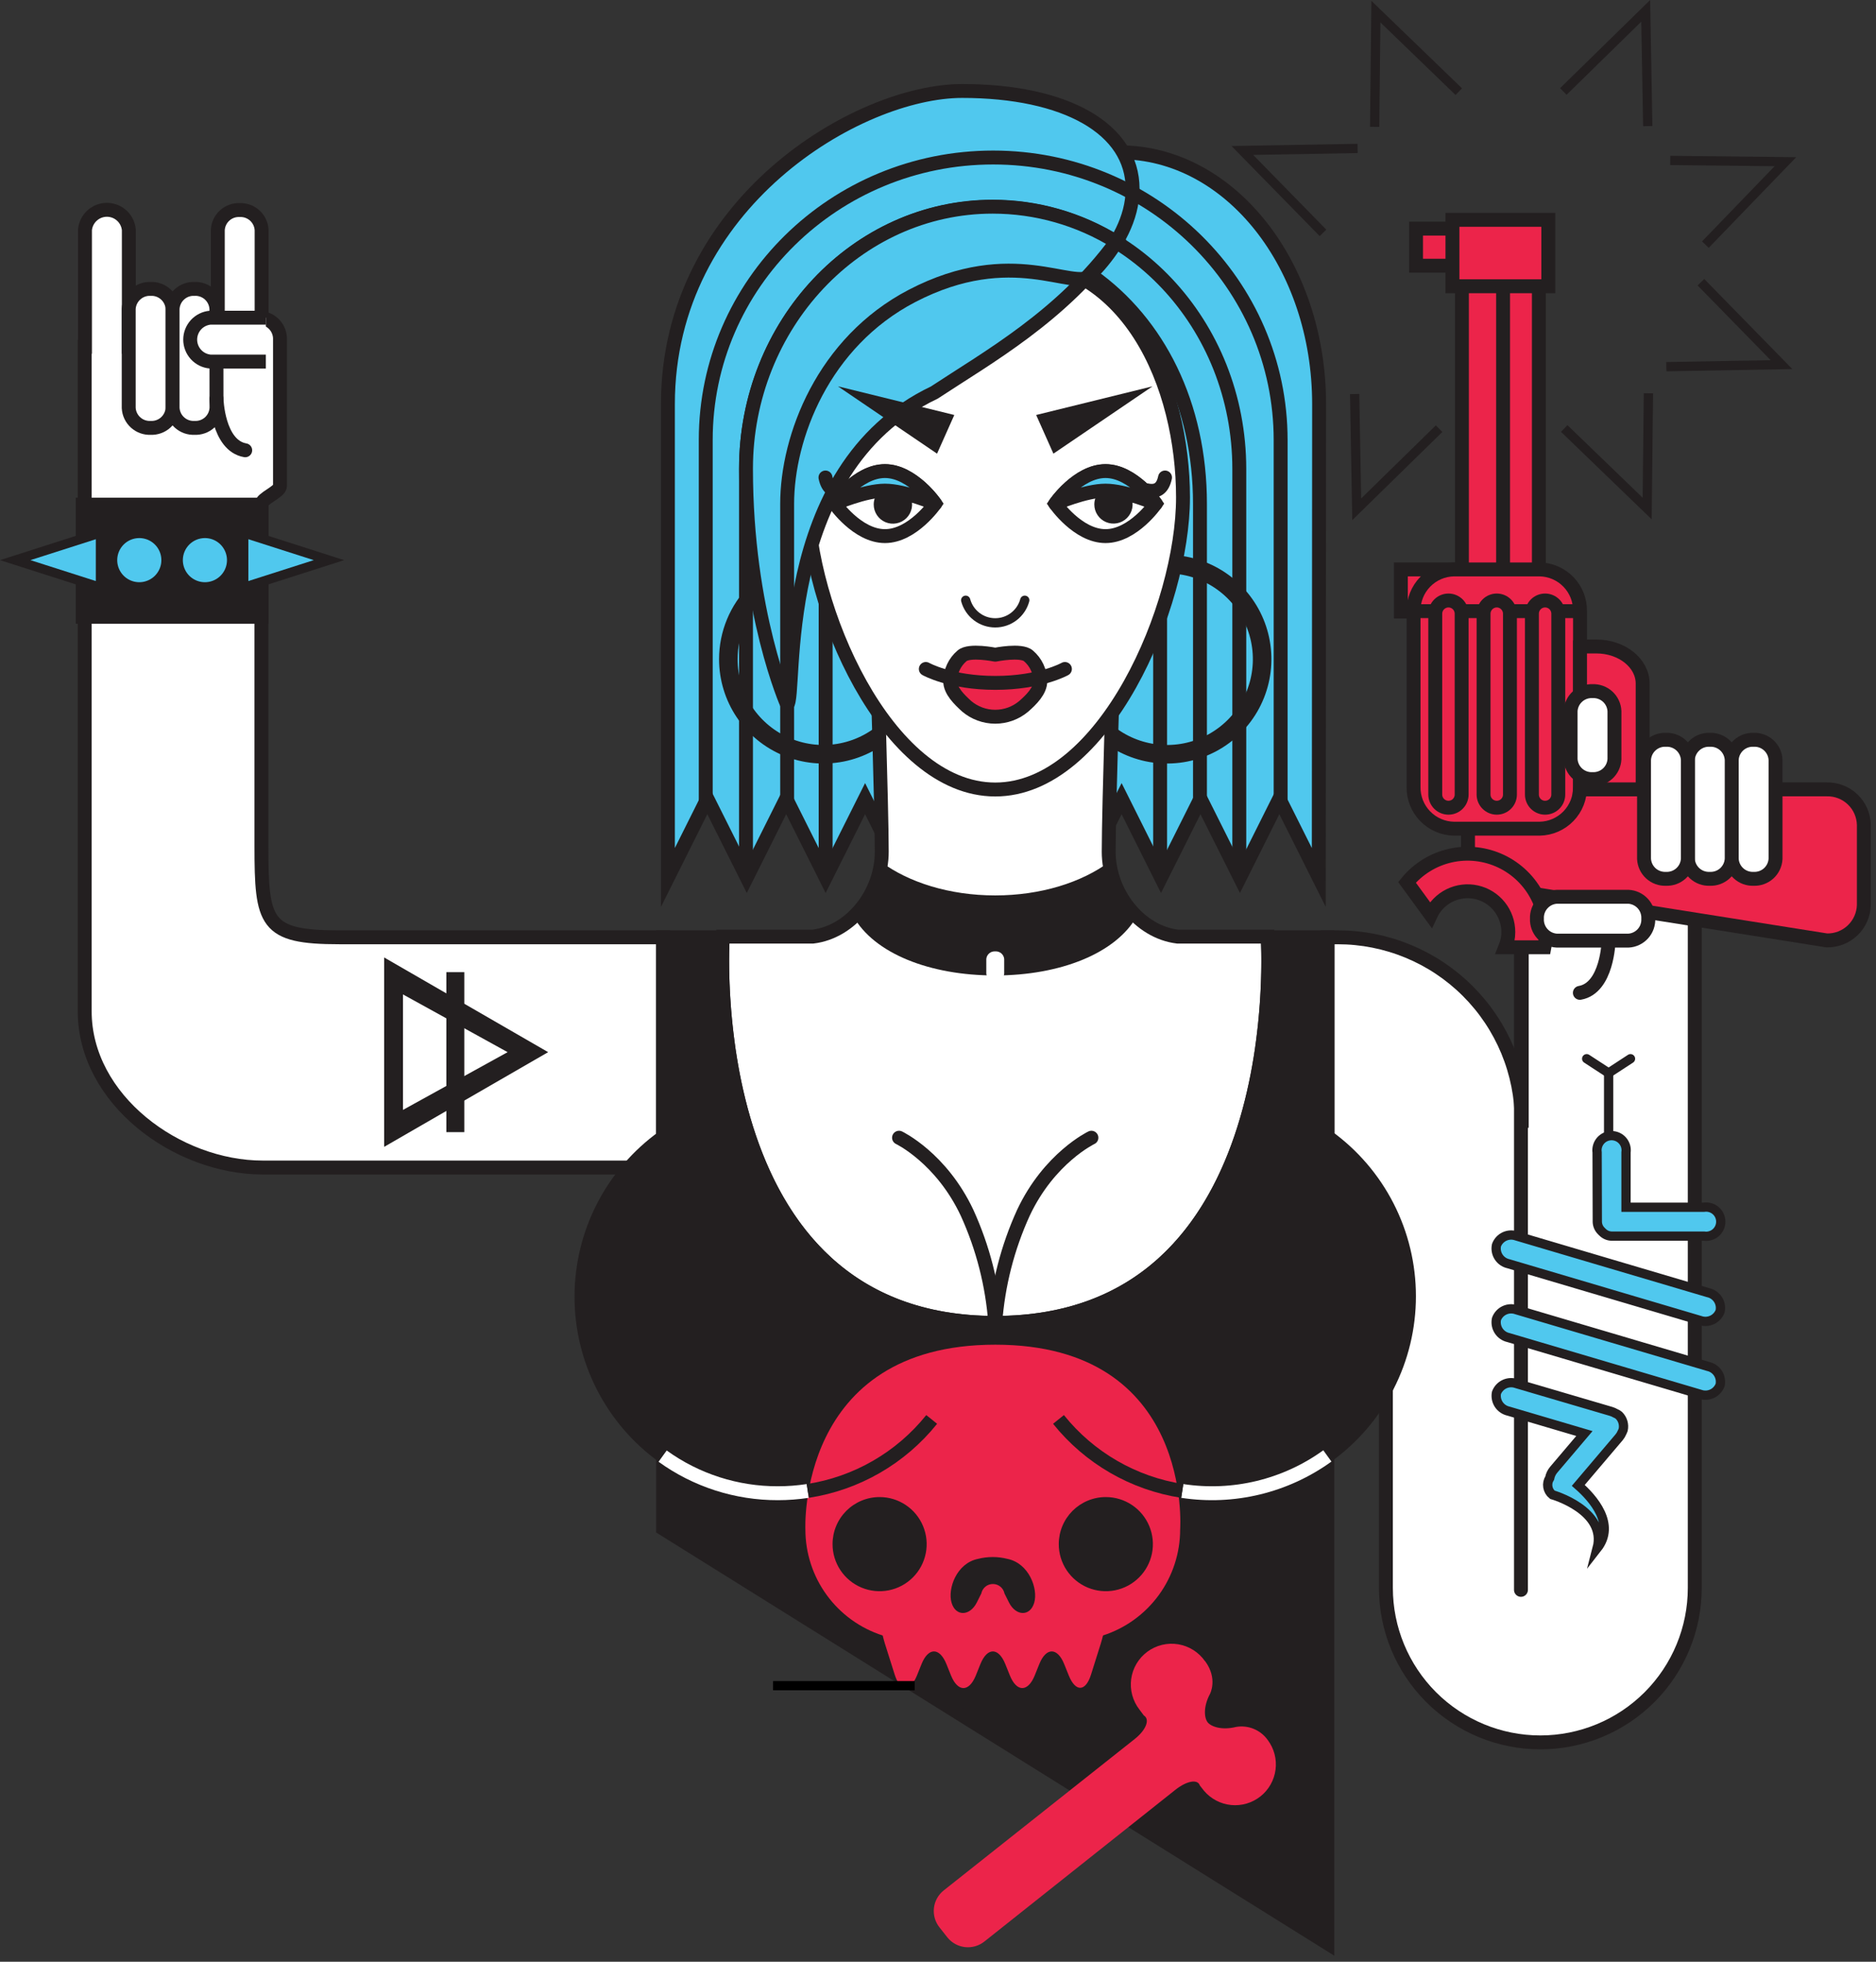 <?xml version="1.0" encoding="UTF-8"?> <svg xmlns="http://www.w3.org/2000/svg" width="154" height="161" viewBox="0 0 154 161" fill="none"><rect x="0" y="0" width="154" height="161" fill="#333333" stroke="none"/><path d="M21.476 28.913C21.453 29.368 21.251 29.796 20.913 30.102C20.576 30.409 20.131 30.57 19.675 30.549C19.22 30.57 18.776 30.409 18.439 30.102C18.102 29.795 17.901 29.367 17.879 28.913V18.876C17.902 18.422 18.103 17.994 18.44 17.688C18.776 17.381 19.221 17.22 19.675 17.24C20.131 17.22 20.575 17.381 20.912 17.688C21.249 17.994 21.452 18.421 21.476 18.876V28.913Z" fill="white" stroke="#231F20" stroke-width="1.142" stroke-miterlimit="10"></path><path d="M6.976 28.463V18.861C7.017 18.412 7.225 17.995 7.558 17.691C7.891 17.387 8.325 17.219 8.776 17.219C9.227 17.219 9.661 17.387 9.994 17.691C10.328 17.995 10.535 18.412 10.576 18.861V28.463H12.43C12.372 28.277 12.341 28.084 12.338 27.889C12.319 27.433 12.48 26.989 12.786 26.652C13.093 26.315 13.52 26.112 13.975 26.088H21.347C21.802 26.111 22.23 26.313 22.537 26.651C22.844 26.988 23.004 27.433 22.984 27.889C22.984 28.09 22.984 28.463 22.984 28.463V39.881C22.984 40.383 21.461 40.89 21.461 41.404V69.422C21.461 75.767 21.754 76.924 27.844 76.924H54.436V95.82H21.568C14.538 95.82 6.953 90.252 6.953 82.991V28.463H6.976Z" fill="white" stroke="#231F20" stroke-width="1.142" stroke-miterlimit="10"></path><path d="M14.167 33.48C14.144 33.935 13.942 34.363 13.605 34.67C13.267 34.977 12.822 35.137 12.367 35.116C11.911 35.137 11.466 34.977 11.129 34.67C10.791 34.363 10.589 33.935 10.566 33.48V25.347C10.59 24.892 10.793 24.464 11.13 24.158C11.467 23.851 11.911 23.69 12.367 23.71C12.822 23.69 13.266 23.851 13.604 24.158C13.941 24.464 14.143 24.892 14.167 25.347V33.48Z" fill="white" stroke="#231F20" stroke-width="1.142" stroke-miterlimit="10"></path><path d="M17.772 33.48C17.761 33.705 17.706 33.926 17.61 34.131C17.514 34.335 17.378 34.519 17.211 34.671C17.044 34.823 16.848 34.94 16.636 35.017C16.423 35.093 16.198 35.127 15.972 35.116C15.746 35.127 15.52 35.094 15.307 35.018C15.094 34.941 14.898 34.824 14.73 34.672C14.563 34.52 14.427 34.336 14.33 34.132C14.234 33.927 14.179 33.706 14.168 33.48V25.346C14.191 24.892 14.392 24.464 14.729 24.158C15.065 23.851 15.509 23.69 15.964 23.71C16.42 23.689 16.865 23.85 17.202 24.156C17.54 24.463 17.742 24.891 17.765 25.346L17.772 33.48Z" fill="white" stroke="#231F20" stroke-width="1.142" stroke-miterlimit="10"></path><path d="M17.773 32.719C17.773 32.719 17.872 36.566 20.129 36.955Z" fill="white"></path><path d="M17.773 32.719C17.773 32.719 17.872 36.566 20.129 36.955" stroke="#231F20" stroke-width="1.142" stroke-linecap="round" stroke-linejoin="round"></path><path d="M21.823 29.674H17.255C16.806 29.633 16.389 29.425 16.085 29.092C15.782 28.759 15.613 28.324 15.613 27.874C15.613 27.423 15.782 26.988 16.085 26.655C16.389 26.322 16.806 26.115 17.255 26.073H21.823" fill="white"></path><path d="M21.823 29.674H17.255C16.806 29.633 16.389 29.425 16.085 29.092C15.782 28.759 15.613 28.324 15.613 27.874C15.613 27.423 15.782 26.988 16.085 26.655C16.389 26.322 16.806 26.115 17.255 26.073H21.823" stroke="#231F20" stroke-width="1.142" stroke-miterlimit="10"></path><path d="M21.468 50.618H6.789V41.419H21.468V50.618Z" fill="#231F20" stroke="#231F20" stroke-width="1.142" stroke-miterlimit="10"></path><path d="M8.245 43.733L1.25 45.971L8.245 48.209V43.733Z" fill="#50C8EE" stroke="#231F20" stroke-width="0.761" stroke-miterlimit="10"></path><path d="M20.008 48.209L27.003 45.971L20.008 43.733V48.209Z" fill="#50C8EE" stroke="#231F20" stroke-width="0.761" stroke-miterlimit="10"></path><path d="M14.629 45.971C14.629 46.404 14.758 46.828 14.998 47.189C15.239 47.549 15.582 47.83 15.982 47.996C16.383 48.162 16.823 48.206 17.249 48.121C17.674 48.036 18.065 47.828 18.371 47.521C18.678 47.214 18.887 46.824 18.971 46.399C19.056 45.973 19.012 45.532 18.846 45.132C18.68 44.731 18.399 44.389 18.039 44.148C17.678 43.907 17.255 43.779 16.821 43.779C16.24 43.779 15.682 44.01 15.271 44.421C14.86 44.832 14.629 45.389 14.629 45.971Z" fill="#50C8EE" stroke="#231F20" stroke-width="0.761" stroke-miterlimit="10"></path><path d="M9.242 45.971C9.242 46.404 9.371 46.828 9.612 47.189C9.853 47.549 10.195 47.83 10.595 47.996C10.996 48.162 11.437 48.206 11.862 48.121C12.287 48.036 12.678 47.828 12.985 47.521C13.291 47.214 13.5 46.824 13.585 46.399C13.669 45.973 13.626 45.532 13.46 45.132C13.294 44.731 13.013 44.389 12.652 44.148C12.292 43.907 11.868 43.779 11.434 43.779C10.853 43.779 10.295 44.01 9.884 44.421C9.473 44.832 9.242 45.389 9.242 45.971Z" fill="#50C8EE" stroke="#231F20" stroke-width="0.761" stroke-miterlimit="10"></path><path d="M44.997 86.351L31.535 94.123V78.58L44.997 86.351ZM33.08 91.09L41.67 86.351L33.08 81.613V91.09Z" fill="#231F20"></path><path d="M38.114 92.916H36.641V79.786H38.114V92.916Z" fill="#231F20"></path><path d="M108.259 72.014L105.02 65.544L101.785 72.014L98.546 65.544L95.307 72.014L92.072 65.544L88.834 72.014L85.595 65.544L82.36 72.014L75.555 72.151V33.171C75.555 21.754 82.877 12.501 91.92 12.501C100.963 12.501 108.285 21.754 108.285 33.171L108.259 72.014Z" fill="#50C8EE" stroke="#231F20" stroke-width="1.142" stroke-miterlimit="10"></path><path d="M54.828 72.014L58.063 65.544L61.302 72.014L64.537 65.544L67.776 72.014L71.015 65.544L74.25 72.014L77.489 65.544L80.724 72.014L87.528 72.151V24.285C87.528 24.285 92.975 20.441 92.975 15.501C92.975 10.56 87.483 7.466 78.977 7.466C70.47 7.466 54.828 16.65 54.828 33.171V72.014Z" fill="#50C8EE" stroke="#231F20" stroke-width="1.142" stroke-miterlimit="10"></path><path d="M105.127 66.29V36.117C105.127 23.318 94.554 12.928 81.53 12.928C68.503 12.928 57.934 23.303 57.934 36.102V66.29" stroke="#231F20" stroke-width="1.142" stroke-miterlimit="10"></path><path d="M101.733 71.257V38.489C101.733 26.606 92.668 16.977 81.486 16.977C70.304 16.977 61.238 26.606 61.238 38.489V71.257" stroke="#231F20" stroke-width="1.142" stroke-miterlimit="10"></path><path d="M95.233 70.899V46.077C95.233 33.898 89.087 24.037 81.505 24.037C73.924 24.037 67.777 33.906 67.777 46.077V70.899" stroke="#231F20" stroke-width="1.142" stroke-miterlimit="10"></path><path d="M88.004 54.1C88.004 55.643 88.462 57.152 89.319 58.435C90.176 59.718 91.395 60.718 92.82 61.308C94.246 61.899 95.815 62.053 97.328 61.752C98.842 61.451 100.232 60.708 101.323 59.617C102.414 58.526 103.157 57.136 103.458 55.622C103.759 54.109 103.605 52.54 103.014 51.114C102.424 49.689 101.424 48.47 100.141 47.613C98.858 46.756 97.349 46.298 95.806 46.298C93.737 46.298 91.752 47.12 90.289 48.583C88.826 50.047 88.004 52.031 88.004 54.1Z" stroke="#231F20" stroke-width="1.522" stroke-miterlimit="10"></path><path d="M59.789 54.1C59.789 55.643 60.247 57.152 61.104 58.435C61.961 59.718 63.18 60.718 64.605 61.308C66.031 61.899 67.6 62.053 69.113 61.752C70.627 61.451 72.017 60.708 73.108 59.617C74.199 58.526 74.942 57.136 75.243 55.622C75.544 54.109 75.39 52.54 74.799 51.114C74.209 49.689 73.209 48.47 71.926 47.613C70.643 46.756 69.134 46.298 67.591 46.298C65.522 46.298 63.537 47.12 62.074 48.583C60.611 50.047 59.789 52.031 59.789 54.1Z" stroke="#231F20" stroke-width="1.522" stroke-miterlimit="10"></path><path d="M59.332 76.867H66.739C69.875 76.487 72.383 73.29 72.383 69.902C72.383 66.294 71.93 52.159 71.93 52.159L81.7 52.353L91.469 52.159C91.469 52.159 91.013 66.294 91.013 69.902C91.013 73.29 93.525 76.487 96.657 76.867H104.063C104.063 76.867 106.27 108.57 81.7 108.57C57.129 108.57 59.332 76.867 59.332 76.867Z" fill="white" stroke="#231F20" stroke-width="1.142" stroke-miterlimit="10"></path><path d="M89.593 93.373C89.593 93.373 86.129 95.025 84.009 99.539C82.71 102.389 81.928 105.447 81.699 108.57" stroke="#231F20" stroke-width="1.142" stroke-linecap="round" stroke-linejoin="round"></path><path d="M73.801 93.373C73.801 93.373 77.268 95.025 79.388 99.539C80.687 102.389 81.469 105.447 81.698 108.57" stroke="#231F20" stroke-width="1.142" stroke-linecap="round" stroke-linejoin="round"></path><path d="M66.285 40.818C66.285 49.75 72.755 64.795 81.699 64.795C90.643 64.795 97.113 49.762 97.113 40.818C97.113 31.874 92.797 20.707 81.699 21.217C70.601 21.727 66.285 31.881 66.285 40.818Z" fill="white" stroke="#231F20" stroke-width="1.142" stroke-linecap="round" stroke-linejoin="round"></path><path d="M84.122 49.263C83.978 49.795 83.662 50.265 83.224 50.6C82.786 50.936 82.249 51.117 81.698 51.117C81.146 51.117 80.61 50.936 80.172 50.6C79.733 50.265 79.418 49.795 79.273 49.263" stroke="#231F20" stroke-width="0.761" stroke-linecap="round" stroke-linejoin="round"></path><path d="M78 55.897C78 56.703 78.761 57.419 79.351 57.963C80.007 58.519 80.838 58.823 81.697 58.823C82.557 58.823 83.388 58.519 84.044 57.963C84.645 57.434 85.399 56.703 85.399 55.897C85.394 55.502 85.304 55.113 85.136 54.756C84.968 54.398 84.725 54.082 84.424 53.826C83.823 53.297 81.699 53.731 81.699 53.731C81.699 53.731 79.572 53.297 78.971 53.826C78.671 54.082 78.429 54.399 78.261 54.757C78.094 55.114 78.005 55.502 78 55.897Z" fill="#EC244A" stroke="#231F20" stroke-width="1.142" stroke-linecap="round" stroke-linejoin="round"></path><path d="M87.418 54.903C87.418 54.903 85.401 56.045 81.709 56.045C78.017 56.045 76 54.903 76 54.903" stroke="#231F20" stroke-width="1.142" stroke-linecap="round" stroke-linejoin="round"></path><path d="M64.618 57.837C65.463 57.198 63.37 38.549 76.694 32.22C81.094 29.32 87.134 25.967 91.628 19.851C88.582 17.962 85.07 16.962 81.486 16.962C70.304 16.962 61.238 26.694 61.238 38.473C61.238 50.252 64.618 57.837 64.618 57.837Z" fill="#50C8EE" stroke="#231F20" stroke-width="1.142" stroke-miterlimit="10"></path><path d="M78.338 34.058L68.785 31.706L76.922 37.232L78.338 34.058Z" fill="#231F20"></path><path d="M85.059 34.058L94.611 31.706L86.474 37.232L85.059 34.058Z" fill="#231F20"></path><path d="M86.629 41.335C86.629 41.335 88.475 43.999 90.751 43.999C93.027 43.999 94.873 41.335 94.873 41.335C94.873 41.335 93.03 38.671 90.751 38.671C88.471 38.671 86.629 41.335 86.629 41.335Z" fill="white" stroke="#231F20" stroke-width="1.142" stroke-miterlimit="10"></path><path d="M89.832 41.4C89.832 41.711 89.924 42.015 90.097 42.273C90.27 42.532 90.515 42.733 90.802 42.852C91.09 42.971 91.406 43.002 91.71 42.941C92.015 42.881 92.296 42.731 92.515 42.511C92.735 42.291 92.885 42.011 92.945 41.706C93.006 41.402 92.975 41.086 92.856 40.798C92.737 40.511 92.536 40.266 92.277 40.093C92.019 39.92 91.715 39.828 91.404 39.828C90.987 39.828 90.587 39.994 90.292 40.288C89.998 40.583 89.832 40.983 89.832 41.4Z" fill="#231F20"></path><path d="M86.629 41.335C86.629 41.335 89.11 40.266 90.751 40.266C92.391 40.266 94.873 41.335 94.873 41.335C94.519 40.847 94.115 40.398 93.666 39.996C92.905 39.33 91.889 38.66 90.751 38.66C89.613 38.66 88.585 39.33 87.839 39.996C87.39 40.399 86.984 40.848 86.629 41.335Z" fill="#50C8EE" stroke="#231F20" stroke-width="1.142" stroke-linecap="round" stroke-linejoin="round"></path><path d="M68.523 41.335C68.523 41.335 70.369 43.999 72.645 43.999C74.921 43.999 76.767 41.335 76.767 41.335C76.767 41.335 74.921 38.671 72.645 38.671C70.369 38.671 68.523 41.335 68.523 41.335Z" fill="white" stroke="#231F20" stroke-width="1.142" stroke-miterlimit="10"></path><path d="M71.723 41.4C71.722 41.711 71.814 42.016 71.986 42.276C72.159 42.536 72.405 42.738 72.693 42.858C72.981 42.978 73.297 43.01 73.603 42.949C73.909 42.889 74.19 42.739 74.411 42.519C74.632 42.299 74.782 42.018 74.843 41.712C74.904 41.406 74.874 41.089 74.754 40.801C74.635 40.513 74.433 40.267 74.174 40.093C73.915 39.92 73.61 39.828 73.298 39.828C72.881 39.828 72.481 39.993 72.186 40.288C71.89 40.583 71.724 40.982 71.723 41.4Z" fill="#231F20"></path><path d="M68.523 41.335C68.523 41.335 71.005 40.266 72.645 40.266C74.286 40.266 76.767 41.335 76.767 41.335C76.414 40.847 76.009 40.398 75.561 39.996C74.799 39.33 73.783 38.66 72.645 38.66C71.507 38.66 70.48 39.33 69.73 39.996C69.283 40.4 68.878 40.848 68.523 41.335Z" fill="#50C8EE" stroke="#231F20" stroke-width="1.142" stroke-linecap="round" stroke-linejoin="round"></path><path d="M95.636 39.189C95.446 40.087 94.978 40.414 94.144 40.239" stroke="#231F20" stroke-width="1.142" stroke-linecap="round" stroke-linejoin="round"></path><path d="M67.762 39.189C67.952 40.087 68.42 40.414 69.254 40.239" stroke="#231F20" stroke-width="1.142" stroke-linecap="round" stroke-linejoin="round"></path><path d="M98.505 66.173V41.351C98.505 33.187 95.08 26.485 89.641 22.63C88.088 23.908 83.137 19.988 74.87 24.285C67.555 28.091 64.617 35.893 64.617 41.351V66.173" stroke="#231F20" stroke-width="1.142" stroke-miterlimit="10"></path><path d="M93.331 75.185C91.622 78.23 87.055 80.057 81.685 80.057C76.315 80.057 71.744 78.245 70.039 75.185C71.261 74.222 72.102 72.418 72.323 70.736C74.587 72.418 77.944 73.488 81.693 73.488C85.442 73.488 88.798 72.418 91.063 70.736C91.28 72.418 92.125 74.203 93.331 75.185Z" fill="#231F20"></path><path d="M80.965 79.912C80.981 80.091 81.068 80.256 81.205 80.373C81.342 80.489 81.52 80.546 81.699 80.532C81.879 80.546 82.056 80.489 82.194 80.373C82.331 80.256 82.418 80.091 82.434 79.912V78.701C82.418 78.522 82.331 78.357 82.194 78.241C82.056 78.125 81.879 78.067 81.699 78.081C81.52 78.067 81.342 78.125 81.205 78.241C81.068 78.357 80.981 78.522 80.965 78.701V79.912Z" fill="white"></path><path d="M109.806 76.925C111.79 76.923 113.755 77.312 115.589 78.07C117.422 78.827 119.089 79.939 120.492 81.341C121.896 82.743 123.009 84.409 123.769 86.241C124.529 88.074 124.92 90.039 124.92 92.023C124.92 92.201 124.92 92.377 124.92 92.555V72.974H139.123V130.321C139.123 133.684 137.788 136.908 135.41 139.286C133.033 141.663 129.808 142.999 126.446 142.999C123.084 142.999 119.859 141.663 117.481 139.286C115.104 136.908 113.768 133.684 113.768 130.321V106.592C112.482 106.941 111.155 107.118 109.822 107.117H108.98V76.925H109.806Z" fill="white" stroke="#231F20" stroke-width="1.142" stroke-miterlimit="10"></path><path d="M124.855 70.302V130.481" stroke="#231F20" stroke-width="1.142" stroke-linecap="round" stroke-linejoin="round"></path><path d="M47.734 106.382C47.739 103.832 48.349 101.32 49.513 99.051C50.677 96.782 52.364 94.822 54.433 93.332V76.924H59.331C59.251 78.222 57.645 108.571 81.698 108.571C105.752 108.571 104.153 78.222 104.066 76.924H108.964V93.29C111.037 94.786 112.726 96.754 113.89 99.03C115.055 101.307 115.662 103.827 115.662 106.384C115.662 108.941 115.055 111.462 113.89 113.738C112.726 116.015 111.037 117.982 108.964 119.478V159.478L54.433 125.454V119.52C52.352 118.02 50.66 116.046 49.495 113.761C48.33 111.477 47.726 108.947 47.734 106.382Z" fill="#231F20" stroke="#231F20" stroke-width="1.142" stroke-miterlimit="10"></path><path d="M81.699 110.359C98.004 110.359 96.877 125.53 96.877 125.53C96.877 127.462 96.264 129.344 95.127 130.906C93.99 132.468 92.387 133.629 90.548 134.222C90.487 134.462 90.426 134.687 90.362 134.892L89.562 137.434C89.117 138.85 88.295 138.884 87.736 137.511L87.355 136.563C86.795 135.189 85.878 135.189 85.319 136.563L84.938 137.511C84.379 138.884 83.461 138.884 82.902 137.511L82.521 136.563C81.962 135.189 81.045 135.189 80.485 136.563L80.105 137.511C79.545 138.884 78.628 138.884 78.069 137.511L77.688 136.563C77.128 135.189 76.211 135.189 75.652 136.563L75.271 137.511C74.712 138.884 73.89 138.85 73.444 137.434L72.641 134.892C72.58 134.687 72.516 134.466 72.459 134.226C70.616 133.635 69.009 132.475 67.869 130.912C66.729 129.349 66.114 127.464 66.114 125.53C66.114 125.53 65.395 110.359 81.699 110.359Z" fill="#EC244A"></path><path d="M80.277 127.939C81.074 127.736 81.909 127.736 82.705 127.939C84.471 128.3 85.236 130.397 84.897 131.539C84.559 132.681 83.406 132.639 82.838 131.539L82.458 130.778C82.414 130.558 82.295 130.36 82.121 130.218C81.948 130.076 81.731 129.999 81.506 129.999C81.282 129.999 81.065 130.076 80.891 130.218C80.718 130.36 80.599 130.558 80.555 130.778L80.174 131.539C79.607 132.639 78.454 132.681 78.115 131.539C77.776 130.397 78.515 128.3 80.277 127.939Z" fill="#231F20"></path><path d="M86.914 126.725C86.913 127.489 87.139 128.236 87.563 128.872C87.987 129.507 88.59 130.003 89.296 130.296C90.002 130.589 90.779 130.666 91.528 130.518C92.278 130.369 92.967 130.001 93.507 129.461C94.048 128.921 94.416 128.233 94.566 127.483C94.715 126.734 94.639 125.957 94.346 125.251C94.054 124.545 93.559 123.941 92.924 123.517C92.288 123.092 91.541 122.865 90.777 122.865C90.27 122.865 89.768 122.964 89.299 123.158C88.83 123.352 88.404 123.636 88.046 123.994C87.687 124.353 87.402 124.778 87.208 125.247C87.014 125.715 86.914 126.217 86.914 126.725Z" fill="#231F20"></path><path d="M68.344 126.725C68.343 127.489 68.569 128.236 68.993 128.872C69.417 129.507 70.02 130.003 70.726 130.296C71.432 130.589 72.208 130.666 72.958 130.518C73.708 130.369 74.396 130.001 74.937 129.461C75.478 128.921 75.846 128.233 75.995 127.483C76.145 126.734 76.068 125.957 75.776 125.251C75.484 124.545 74.989 123.941 74.353 123.517C73.718 123.092 72.971 122.865 72.207 122.865C71.7 122.865 71.197 122.964 70.729 123.158C70.26 123.352 69.834 123.636 69.475 123.994C69.117 124.353 68.832 124.778 68.638 125.247C68.444 125.715 68.344 126.217 68.344 126.725Z" fill="#231F20"></path><path d="M98.924 136.327C99.993 137.777 99.327 139.022 99.327 139.022C98.768 140.065 98.848 140.986 99.137 141.351C99.426 141.716 100.309 142.017 101.462 141.732C101.954 141.646 102.46 141.701 102.921 141.891C103.382 142.081 103.78 142.398 104.069 142.805C104.591 143.502 104.821 144.375 104.709 145.238C104.597 146.102 104.154 146.888 103.472 147.429C102.79 147.971 101.924 148.225 101.058 148.139C100.192 148.052 99.393 147.631 98.832 146.965L98.494 146.535C98.319 145.99 97.416 146.154 96.488 146.889L80.808 159.342C80.585 159.519 80.33 159.651 80.056 159.729C79.782 159.808 79.496 159.832 79.213 159.8C78.931 159.767 78.657 159.68 78.408 159.542C78.159 159.404 77.94 159.218 77.763 158.995L77.127 158.188C76.949 157.966 76.816 157.711 76.737 157.437C76.658 157.164 76.634 156.877 76.666 156.594C76.698 156.311 76.786 156.037 76.925 155.788C77.064 155.539 77.25 155.32 77.474 155.144L93.162 142.71C94.09 141.971 94.418 141.104 93.892 140.784L93.538 140.308C93.263 139.956 93.061 139.552 92.944 139.12C92.827 138.688 92.799 138.237 92.859 137.793C92.92 137.35 93.069 136.923 93.298 136.539C93.526 136.154 93.83 135.819 94.19 135.554C94.55 135.289 94.96 135.098 95.395 134.994C95.831 134.89 96.282 134.874 96.724 134.948C97.165 135.021 97.587 135.183 97.965 135.422C98.343 135.662 98.669 135.975 98.924 136.343V136.327Z" fill="#EC244A"></path><path d="M97.051 122.363C101.245 123.005 105.523 121.973 108.963 119.489" stroke="white" stroke-width="1.142" stroke-miterlimit="10"></path><path d="M86.891 116.494C89.424 119.653 93.05 121.748 97.052 122.363" stroke="#231F20" stroke-width="1.142" stroke-miterlimit="10"></path><path d="M66.307 122.363C65.496 122.487 64.677 122.549 63.856 122.549C60.46 122.558 57.148 121.492 54.395 119.505" stroke="white" stroke-width="1.142" stroke-miterlimit="10"></path><path d="M76.482 116.494C73.946 119.656 70.315 121.75 66.309 122.363" stroke="#231F20" stroke-width="1.142" stroke-miterlimit="10"></path><path d="M120.508 70.081C120.526 70.871 120.857 71.621 121.428 72.167C121.998 72.713 122.763 73.01 123.553 72.993L149.958 77.18C150.748 77.197 151.512 76.9 152.083 76.354C152.654 75.808 152.985 75.058 153.003 74.268V67.699C152.994 67.308 152.909 66.922 152.751 66.563C152.594 66.205 152.367 65.881 152.084 65.611C151.802 65.34 151.468 65.127 151.103 64.986C150.739 64.844 150.349 64.775 149.958 64.784H123.553C123.161 64.775 122.772 64.844 122.407 64.986C122.042 65.127 121.709 65.34 121.426 65.611C121.143 65.881 120.917 66.205 120.759 66.563C120.602 66.922 120.516 67.308 120.508 67.699V70.081Z" fill="#EC244A" stroke="#231F20" stroke-width="1.142" stroke-miterlimit="10"></path><path d="M124.853 50.191H114.996V46.732H124.853V50.191Z" fill="#EC244A" stroke="#231F20" stroke-width="1.142" stroke-miterlimit="10"></path><path d="M126.326 47.755H120.008V20.208H126.326V47.755Z" fill="#EC244A" stroke="#231F20" stroke-width="1.142" stroke-miterlimit="10"></path><path d="M116.039 64.585C116.025 65.479 116.366 66.342 116.988 66.984C117.61 67.626 118.461 67.996 119.354 68.011H126.388C127.281 67.996 128.133 67.626 128.754 66.984C129.376 66.342 129.717 65.479 129.703 64.585V50.157C129.717 49.264 129.376 48.401 128.754 47.758C128.133 47.116 127.281 46.747 126.388 46.732H119.354C118.461 46.747 117.61 47.116 116.988 47.758C116.366 48.401 116.025 49.264 116.039 50.157V64.585Z" fill="#EC244A" stroke="#231F20" stroke-width="1.142" stroke-miterlimit="10"></path><path d="M129.703 64.585V53.08C129.847 53.065 129.992 53.057 130.137 53.057H131.039C133.147 53.057 134.845 54.423 134.845 56.102V64.783H129.691C129.695 64.719 129.703 64.654 129.703 64.585Z" fill="#EC244A" stroke="#231F20" stroke-width="1.142" stroke-miterlimit="10"></path><path d="M117.445 75.078L115.5 72.414C116.409 71.306 117.663 70.534 119.061 70.22C120.459 69.906 121.922 70.068 123.218 70.68C124.513 71.292 125.568 72.319 126.213 73.599C126.859 74.878 127.058 76.336 126.781 77.742H123.572C123.733 77.347 123.816 76.924 123.816 76.498C123.818 75.736 123.56 74.997 123.084 74.402C122.609 73.807 121.944 73.392 121.201 73.227C120.458 73.061 119.68 73.154 118.997 73.491C118.314 73.828 117.766 74.388 117.445 75.078Z" fill="#EC244A" stroke="#231F20" stroke-width="1.142" stroke-miterlimit="10"></path><path d="M129.702 50.157H116.039" stroke="#231F20" stroke-width="1.142" stroke-miterlimit="10"></path><path d="M125.754 65.21C125.754 65.352 125.782 65.493 125.837 65.624C125.891 65.755 125.971 65.875 126.072 65.975C126.173 66.076 126.292 66.155 126.424 66.209C126.555 66.263 126.696 66.291 126.839 66.29C127.125 66.29 127.4 66.177 127.603 65.974C127.806 65.771 127.919 65.496 127.919 65.21V50.367C127.919 50.08 127.806 49.804 127.603 49.601C127.401 49.398 127.126 49.283 126.839 49.282C126.551 49.282 126.275 49.396 126.072 49.6C125.868 49.803 125.754 50.079 125.754 50.367V65.21Z" fill="#EC244A" stroke="#231F20" stroke-width="1.142" stroke-miterlimit="10"></path><path d="M121.785 65.21C121.786 65.497 121.901 65.772 122.104 65.974C122.308 66.177 122.583 66.29 122.87 66.29C123.157 66.29 123.431 66.177 123.634 65.974C123.837 65.771 123.951 65.496 123.951 65.21V50.367C123.951 50.08 123.837 49.804 123.634 49.601C123.432 49.398 123.157 49.283 122.87 49.282C122.582 49.283 122.307 49.398 122.104 49.601C121.901 49.804 121.786 50.079 121.785 50.367V65.21Z" fill="#EC244A" stroke="#231F20" stroke-width="1.142" stroke-miterlimit="10"></path><path d="M117.82 65.21C117.821 65.497 117.936 65.772 118.139 65.974C118.343 66.177 118.618 66.29 118.905 66.29C119.192 66.29 119.467 66.177 119.669 65.974C119.872 65.771 119.986 65.496 119.986 65.21V50.367C119.986 50.08 119.872 49.804 119.67 49.601C119.467 49.398 119.192 49.283 118.905 49.282C118.618 49.283 118.342 49.398 118.139 49.601C117.936 49.804 117.821 50.079 117.82 50.367V65.21Z" fill="#EC244A" stroke="#231F20" stroke-width="1.142" stroke-miterlimit="10"></path><path d="M119.553 21.807H116.242V18.762H119.553V21.807Z" fill="#EC244A" stroke="#231F20" stroke-width="1.142" stroke-miterlimit="10"></path><path d="M127.101 23.493H119.23V18.043H127.101V23.493Z" fill="#EC244A" stroke="#231F20" stroke-width="1.142" stroke-miterlimit="10"></path><path d="M123.387 23.493V46.298" stroke="#231F20" stroke-width="1.142" stroke-miterlimit="10"></path><path d="M142.156 70.489C142.179 70.944 142.381 71.371 142.717 71.677C143.054 71.984 143.498 72.145 143.953 72.125C144.408 72.145 144.852 71.984 145.19 71.678C145.527 71.371 145.729 70.944 145.753 70.489V62.352C145.729 61.897 145.527 61.469 145.19 61.163C144.852 60.856 144.408 60.696 143.953 60.715C143.498 60.696 143.054 60.857 142.717 61.163C142.381 61.47 142.179 61.897 142.156 62.352V70.489Z" fill="white" stroke="#231F20" stroke-width="1.142" stroke-miterlimit="10"></path><path d="M138.555 70.489C138.578 70.944 138.781 71.371 139.118 71.678C139.455 71.984 139.9 72.145 140.355 72.125C140.81 72.145 141.255 71.984 141.592 71.678C141.929 71.371 142.131 70.944 142.155 70.489V62.352C142.131 61.897 141.929 61.469 141.592 61.163C141.255 60.856 140.81 60.696 140.355 60.715C139.9 60.696 139.455 60.856 139.118 61.163C138.781 61.469 138.578 61.897 138.555 62.352V70.489Z" fill="white" stroke="#231F20" stroke-width="1.142" stroke-miterlimit="10"></path><path d="M134.957 70.489C134.981 70.944 135.183 71.371 135.52 71.678C135.857 71.984 136.302 72.145 136.757 72.125C137.212 72.145 137.657 71.984 137.994 71.678C138.331 71.371 138.534 70.944 138.557 70.489V62.352C138.534 61.897 138.331 61.469 137.994 61.163C137.657 60.856 137.212 60.696 136.757 60.715C136.302 60.696 135.857 60.856 135.52 61.163C135.183 61.469 134.981 61.897 134.957 62.352V70.489Z" fill="white" stroke="#231F20" stroke-width="1.142" stroke-miterlimit="10"></path><path d="M128.93 62.306C128.953 62.761 129.156 63.188 129.493 63.495C129.83 63.801 130.275 63.962 130.73 63.942C131.185 63.962 131.63 63.801 131.967 63.495C132.304 63.188 132.506 62.761 132.53 62.306V58.359C132.507 57.904 132.305 57.476 131.968 57.169C131.63 56.862 131.185 56.702 130.73 56.722C130.274 56.702 129.829 56.862 129.492 57.169C129.155 57.476 128.952 57.904 128.93 58.359V62.306Z" fill="white" stroke="#231F20" stroke-width="1.142" stroke-miterlimit="10"></path><path d="M133.671 77.198C134.126 77.176 134.554 76.973 134.861 76.636C135.168 76.299 135.328 75.853 135.307 75.398C135.328 74.943 135.168 74.497 134.861 74.16C134.554 73.823 134.126 73.621 133.671 73.598H127.802C127.347 73.621 126.92 73.824 126.613 74.161C126.307 74.498 126.146 74.943 126.166 75.398C126.146 75.853 126.307 76.298 126.613 76.635C126.92 76.972 127.347 77.175 127.802 77.198H133.671Z" fill="white" stroke="#231F20" stroke-width="1.142" stroke-miterlimit="10"></path><path d="M132.047 77.247C132.047 77.247 131.948 81.095 129.691 81.483Z" fill="white"></path><path d="M132.047 77.247C132.047 77.247 131.948 81.095 129.691 81.483" stroke="#231F20" stroke-width="1.142" stroke-linecap="round" stroke-linejoin="round"></path><path d="M112.844 10.412L112.947 0.954L119.751 7.523" stroke="#231F20" stroke-width="0.761" stroke-miterlimit="10"></path><path d="M137.105 13.168L146.563 13.271L139.994 20.076" stroke="#231F20" stroke-width="0.761" stroke-miterlimit="10"></path><path d="M108.603 19.112L101.984 12.349L111.446 12.182" stroke="#231F20" stroke-width="0.761" stroke-miterlimit="10"></path><path d="M128.332 7.508L135.095 0.89L135.263 10.351" stroke="#231F20" stroke-width="0.761" stroke-miterlimit="10"></path><path d="M139.628 23.162L146.243 29.925L136.785 30.093" stroke="#231F20" stroke-width="0.761" stroke-miterlimit="10"></path><path d="M118.134 35.181L111.371 41.799L111.203 32.338" stroke="#231F20" stroke-width="0.761" stroke-miterlimit="10"></path><path d="M135.318 32.277L135.215 41.735L128.406 35.166" stroke="#231F20" stroke-width="0.761" stroke-miterlimit="10"></path><path d="M122.845 102.196C122.809 102.361 122.807 102.531 122.838 102.697C122.869 102.863 122.932 103.021 123.024 103.162C123.116 103.304 123.234 103.425 123.374 103.521C123.513 103.616 123.669 103.683 123.834 103.718L139.568 108.373C139.886 108.486 140.236 108.47 140.542 108.327C140.848 108.185 141.086 107.928 141.204 107.612C141.239 107.447 141.242 107.276 141.211 107.11C141.18 106.945 141.117 106.786 141.025 106.645C140.933 106.504 140.814 106.382 140.675 106.286C140.536 106.191 140.38 106.124 140.215 106.089L124.485 101.435C124.166 101.32 123.816 101.336 123.508 101.478C123.201 101.621 122.963 101.879 122.845 102.196Z" fill="#50C8EE" stroke="#231F20" stroke-width="0.761" stroke-miterlimit="10"></path><path d="M122.844 108.255C122.774 108.588 122.839 108.935 123.024 109.22C123.21 109.505 123.501 109.706 123.833 109.777L139.567 114.428C139.885 114.542 140.235 114.526 140.542 114.384C140.848 114.241 141.086 113.984 141.204 113.667C141.274 113.334 141.209 112.986 141.023 112.701C140.838 112.416 140.547 112.216 140.214 112.144L124.484 107.493C124.166 107.378 123.814 107.393 123.507 107.536C123.2 107.678 122.961 107.937 122.844 108.255Z" fill="#50C8EE" stroke="#231F20" stroke-width="0.761" stroke-miterlimit="10"></path><path d="M122.843 114.313C122.962 113.996 123.2 113.738 123.507 113.596C123.814 113.453 124.165 113.438 124.484 113.552L132.255 115.836C132.377 115.873 132.495 115.924 132.605 115.988C132.709 116.028 132.805 116.085 132.891 116.155C133.047 116.308 133.162 116.497 133.224 116.707C133.286 116.916 133.293 117.138 133.245 117.351C133.228 117.4 133.207 117.448 133.184 117.495C133.174 117.523 133.161 117.55 133.146 117.575C133.088 117.713 133.009 117.841 132.914 117.956L129.561 121.906C130.767 122.964 132.659 125.096 131.11 127.071C131.928 123.946 127.433 122.675 127.433 122.675C127.234 122.515 127.102 122.286 127.061 122.034C127.02 121.782 127.074 121.523 127.212 121.309C127.263 121.053 127.378 120.814 127.547 120.616L130.063 117.651L123.837 115.813C123.508 115.742 123.22 115.546 123.034 115.266C122.849 114.985 122.78 114.644 122.843 114.313Z" fill="#50C8EE" stroke="#231F20" stroke-width="0.761" stroke-miterlimit="10"></path><path d="M63.461 138.344H75.084" stroke="black" stroke-width="0.761" stroke-miterlimit="10"></path><path d="M132.051 93.447V88.062" stroke="#231F20" stroke-width="0.761" stroke-linecap="round" stroke-linejoin="round"></path><path d="M133.847 86.89L132.05 88.062L130.25 86.89" stroke="#231F20" stroke-width="0.761" stroke-linecap="round" stroke-linejoin="round"></path><path d="M131.107 94.579C131.081 94.409 131.093 94.235 131.141 94.069C131.189 93.903 131.272 93.75 131.384 93.619C131.497 93.488 131.636 93.383 131.793 93.311C131.95 93.24 132.12 93.202 132.293 93.202C132.465 93.202 132.636 93.24 132.792 93.311C132.949 93.383 133.089 93.488 133.201 93.619C133.314 93.75 133.397 93.903 133.445 94.069C133.492 94.235 133.504 94.409 133.478 94.579V99.078H139.88C140.05 99.052 140.224 99.064 140.39 99.112C140.556 99.159 140.709 99.242 140.84 99.355C140.971 99.468 141.076 99.607 141.148 99.764C141.22 99.921 141.257 100.091 141.257 100.264C141.257 100.436 141.22 100.607 141.148 100.763C141.076 100.92 140.971 101.06 140.84 101.172C140.709 101.285 140.556 101.368 140.39 101.415C140.224 101.463 140.05 101.475 139.88 101.449H132.473H132.371H132.295C132.152 101.445 132.011 101.414 131.88 101.355C131.75 101.297 131.632 101.214 131.533 101.11L131.495 101.076L131.461 101.038C131.357 100.94 131.274 100.822 131.216 100.691C131.158 100.561 131.126 100.42 131.122 100.277C131.122 100.254 131.122 100.227 131.122 100.201C131.122 100.174 131.122 100.136 131.122 100.098L131.107 94.579Z" fill="#50C8EE" stroke="#231F20" stroke-width="0.761" stroke-miterlimit="10"></path></svg> 